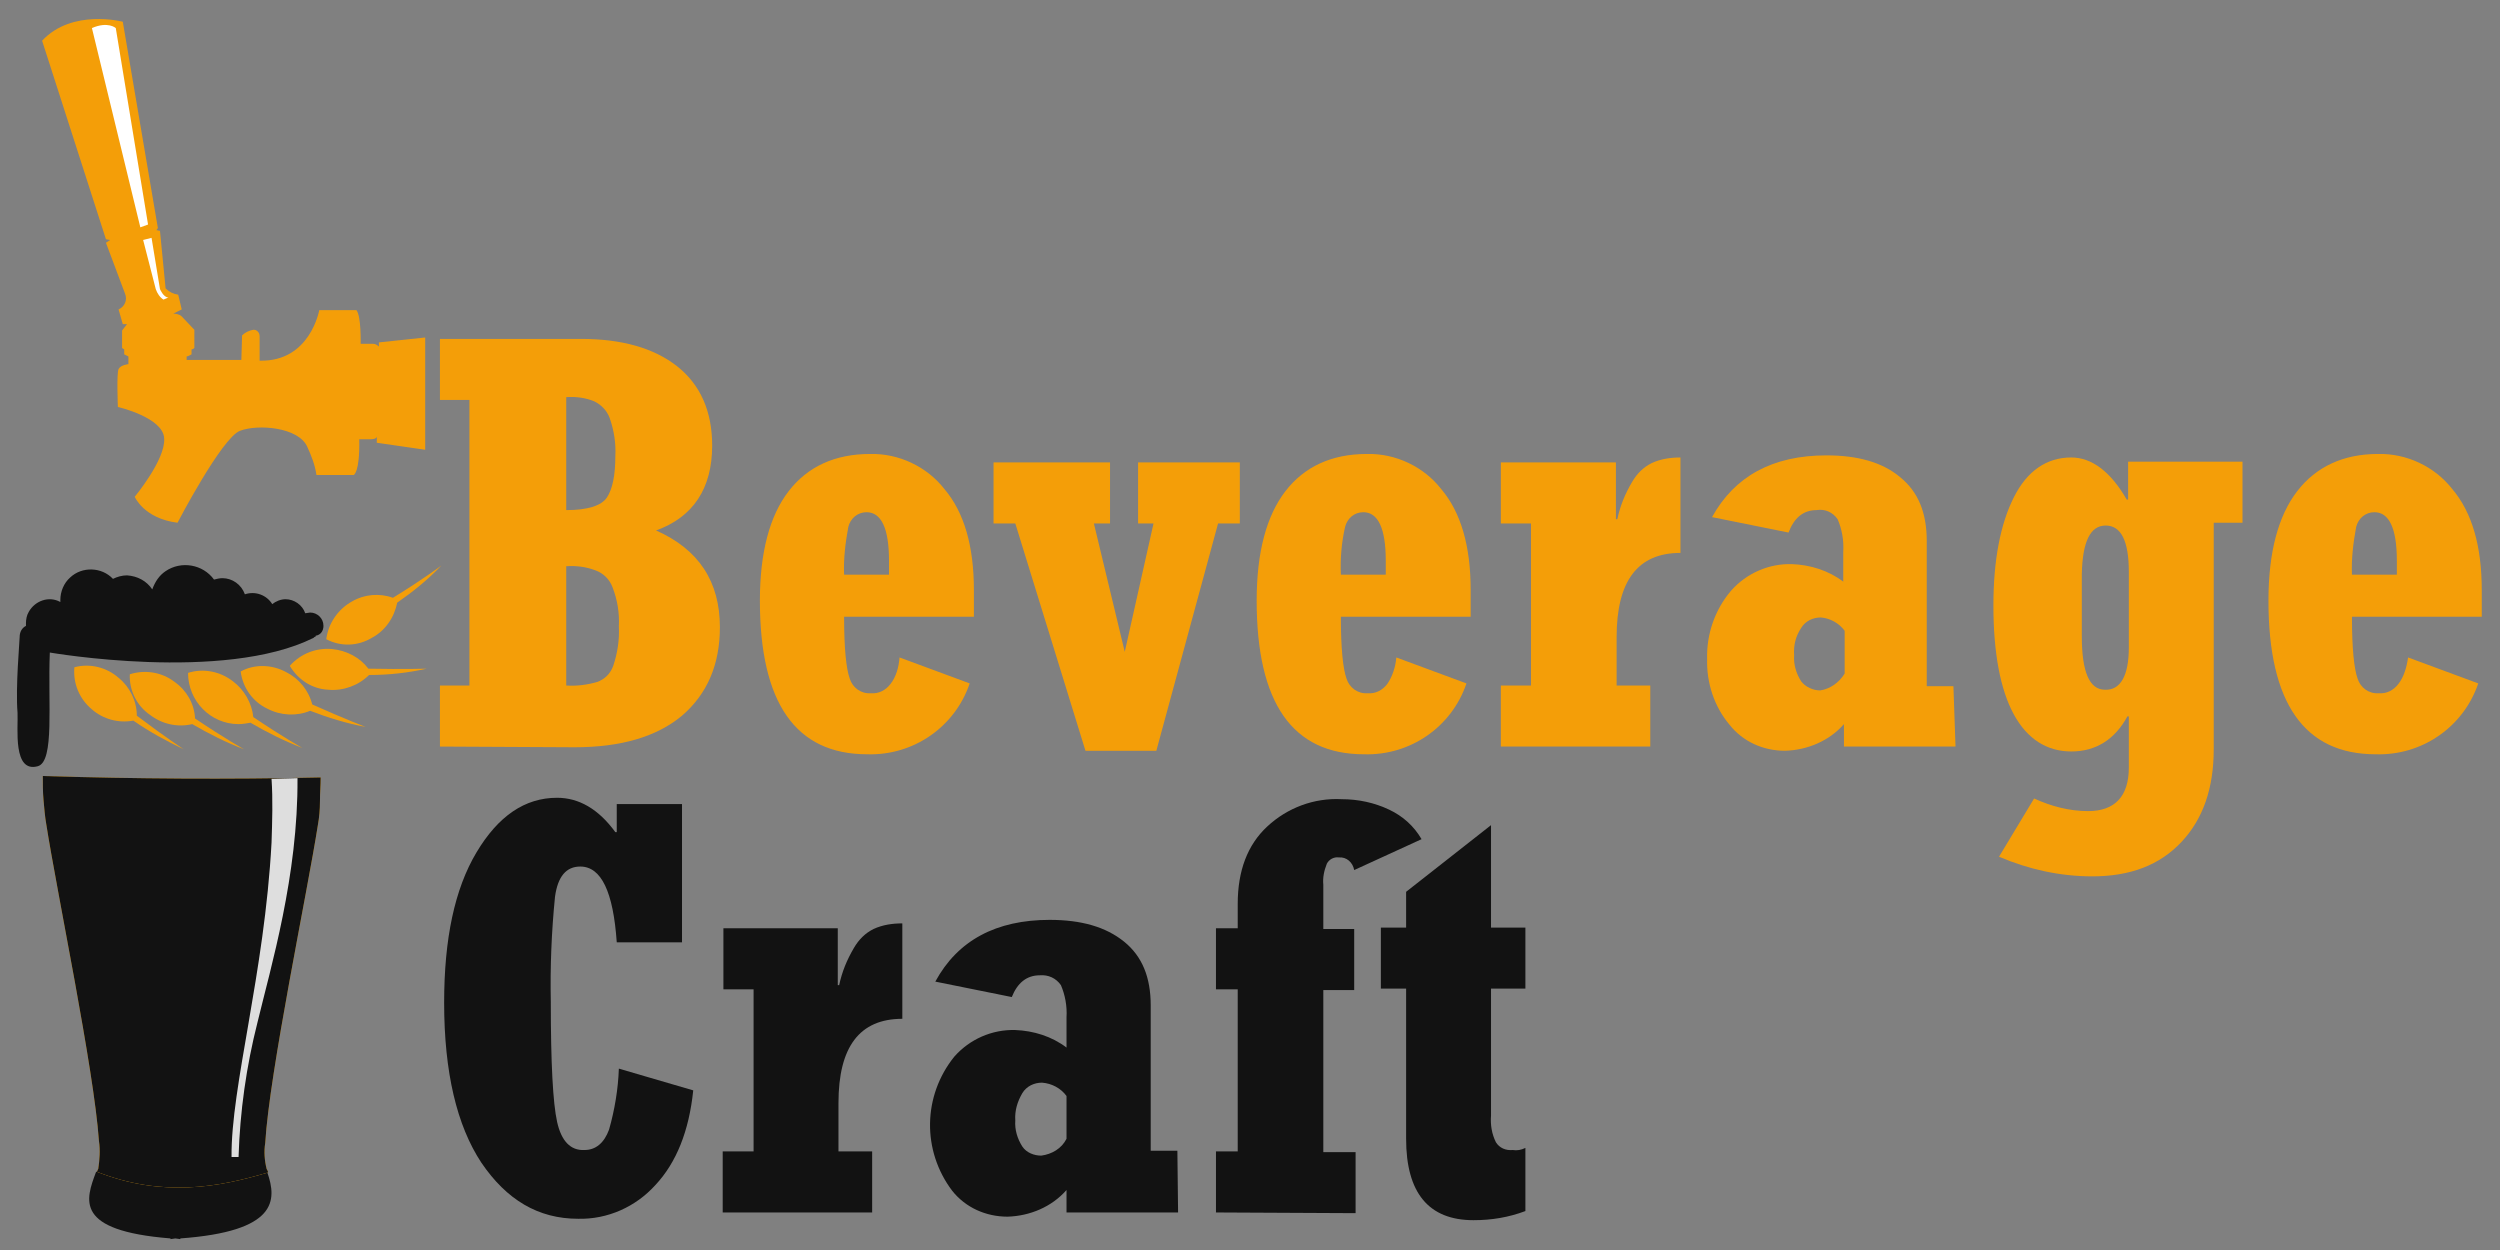 <?xml version="1.0" encoding="utf-8"?>
<!-- Generator: Adobe Illustrator 23.1.0, SVG Export Plug-In . SVG Version: 6.00 Build 0)  -->
<svg version="1.1" id="Layer_1" xmlns="http://www.w3.org/2000/svg" xmlns:xlink="http://www.w3.org/1999/xlink" x="0px" y="0px"
	 viewBox="0 0 356.3 178.2" style="enable-background:new 0 0 356.3 178.2;" xml:space="preserve">
<rect x="0" y="0" width="356.3" height="178.2" fill="#808080" stroke="none"/>
<style type="text/css">
	.st0{fill:none;}
	.st1{fill:#F49E08;}
	.st2{fill:#121212;}
	.st3{fill:#FCB11C;}
	.st4{fill:#DEDEDE;}
	.st5{fill:#FFFFFF;}
</style>
<g>
	<title>BC - YB</title>
	<rect x="-37.8" y="-17.3" class="st0" width="432" height="216"/>
	<path class="st1" d="M19.2,70.8c0,0,1.3,3.1,6.1,3.7c0,0,6.3-12.1,8.9-13.1s8.4-0.5,9.6,2.3c0.6,1.3,1.1,2.6,1.3,4h5.3
		c0,0,0.9-0.3,0.8-5.1h1.7c0,0,0.8,0,0.8-0.4v0.9l6.9,1v-16L54,48.8v0.6c-0.2-0.2-0.5-0.4-0.8-0.4h-1.8c0,0,0.1-3.9-0.6-4.8h-5.3
		c0,0-1.3,7.4-8.5,7.2v-3.5c0-0.5-0.4-0.9-0.8-0.9h-0.1c-0.6,0.1-1.2,0.4-1.6,0.8l-0.1,3.5h-7.8v-0.5c0.2,0,0.5-0.2,0.7-0.3v-0.7
		c0.1,0,0.3-0.1,0.4-0.2V47l-1.8-1.9c-0.3-0.3-0.8-0.4-1.2-0.4l1.2-0.6L25.4,42c-0.7-0.1-1.3-0.4-1.8-0.9l-0.8-8.2l-0.5-0.1l0.2-0.3
		l-5-29.4c0,0-7.2-1.9-11.5,2.7l9.1,28.3l0.6,0.1l-0.6,0.4l2.7,7.2c0.4,0.9,0,1.9-0.9,2.3l0.6,2.1h0.6l-0.7,0.9v2.5l0.3,0.2v0.7
		l0.6,0.3v1.1c0,0-1.1,0.1-1.4,0.7S16.8,58,16.8,58s6.5,1.5,6.6,4.5C23.6,65.5,19.2,70.8,19.2,70.8z"/>
	<path class="st2" d="M13.7,167c-1.5,4-3.2,8.4,10.6,9.5v0.1l0.7-0.1l0.7,0.1v-0.1c13.8-1,13.8-5.4,12.4-9.4
		C30,167.2,21.8,167.2,13.7,167z"/>
	<path class="st3" d="M37.8,162.9c0.6-10.1,6-35.7,7.5-45.3c0.2-1.1,0.3-2.2,0.3-3.4s0.1-2.2,0.1-3.4c-13.2,0.3-26.4,0.2-39.6-0.2
		c0,1.1,0,2.3,0.1,3.4s0.2,2.4,0.4,3.5c1.5,9.6,6.8,34.9,7.5,45.1c0.2,1.3,0.1,2.7-0.1,4c-0.1,0.1-0.1,0.3-0.2,0.4
		c9.4,3.7,17.4,2.2,24.4,0.1c0-0.2-0.1-0.3-0.2-0.5C37.7,165.4,37.6,164.1,37.8,162.9z"/>
	<path class="st2" d="M37.8,162.9c0.6-10.1,6-35.7,7.5-45.3c0.2-1.1,0.3-2.2,0.3-3.4s0.1-2.2,0.1-3.4c-13.2,0.3-26.4,0.2-39.6-0.2
		c0,1.1,0,2.3,0.1,3.4s0.2,2.4,0.4,3.5c1.5,9.6,6.8,34.9,7.5,45.1c0.2,1.3,0.1,2.7-0.1,4c-0.1,0.1-0.1,0.3-0.2,0.4
		c9.4,3.7,17.4,2.2,24.4,0.1c0-0.2-0.1-0.3-0.2-0.5C37.7,165.4,37.6,164.1,37.8,162.9z"/>
	<path class="st4" d="M38.7,120.1c-1,18.6-5.8,34.8-5.7,44.8h1c0.2-6.5,1.1-12.9,2.7-19.2c1.9-7.9,5.8-20.9,5.7-34.8l-3.7,0.1
		C38.9,114,38.8,117,38.7,120.1z"/>
	<path class="st2" d="M46.1,89.2c0-1.1-0.9-1.9-1.9-1.9c-0.2,0-0.5,0.1-0.7,0.1c-0.4-1.2-1.6-2-2.8-2c-0.7,0-1.4,0.3-1.9,0.7
		c-0.8-1.3-2.4-1.9-3.9-1.4c-0.5-1.4-1.8-2.3-3.2-2.3c-0.4,0-0.8,0.1-1.2,0.2c-1.6-2.2-4.7-2.7-6.9-1.2c-0.9,0.6-1.5,1.5-1.9,2.6
		c-0.8-1.2-2.1-1.9-3.6-2c-0.7,0-1.4,0.2-2,0.5c-1.6-1.7-4.4-1.8-6.1-0.2c-0.9,0.8-1.4,2-1.4,3.2c0,0.1,0,0.2,0,0.3
		C7,84.9,5,85.6,4.1,87.2c-0.3,0.5-0.4,1.1-0.4,1.6c0,0.1,0,0.3,0,0.4c-0.6,0.3-0.9,0.9-0.9,1.6c0,0.6-0.6,7.1-0.3,10.8
		c0.1,2.2-0.7,8.6,2.9,7.6c2.4-0.7,1.4-9,1.7-16.2c0,0,24.8,4.3,37.6-2.1l0.1-0.1l0.2-0.1c0,0,0,0,0-0.1
		C45.7,90.5,46.1,89.9,46.1,89.2z"/>
	<path class="st1" d="M24.9,97.2c-1.8-1.4-4.2-1.8-6.4-1.1c-0.1,2.3,1,4.5,2.9,5.8c1.7,1.3,3.9,1.8,6,1.3c2.4,1.4,4.8,2.6,7.4,3.6
		c0,0-2.7-1.5-7-4.4C27.7,100.3,26.6,98.4,24.9,97.2z"/>
	<path class="st1" d="M16.9,96.6c-1.7-1.5-4.1-2.1-6.3-1.5c-0.2,2.3,0.7,4.5,2.5,6c1.6,1.4,3.8,2,5.9,1.6c2.3,1.6,4.7,2.9,7.2,4.1
		c0,0-2.6-1.7-6.7-4.8C19.5,99.9,18.5,97.9,16.9,96.6z"/>
	<path class="st1" d="M33.2,97.1c-1.8-1.4-4.2-1.9-6.4-1.2c0,4,3.2,7.3,7.2,7.3c0.6,0,1.1-0.1,1.7-0.2c2.4,1.4,4.8,2.6,7.4,3.6
		c0,0-2.7-1.5-7-4.4C35.9,100.2,34.8,98.3,33.2,97.1z"/>
	<path class="st1" d="M40.8,95.8c-2-1.1-4.5-1.2-6.5-0.1c0.3,2.3,1.7,4.3,3.8,5.3c1.9,1,4.2,1.1,6.1,0.3c2.6,1,5.2,1.8,7.9,2.3
		c0,0-2.9-1.1-7.6-3.2C44,98.4,42.6,96.7,40.8,95.8z"/>
	<path class="st1" d="M47.3,92.5c-2.3-0.2-4.5,0.7-6,2.4c1.2,2,3.2,3.3,5.5,3.4c2.1,0.2,4.3-0.6,5.8-2.1c2.8,0,5.5-0.3,8.2-0.9
		c0,0-3.1,0.1-8.3,0C51.3,93.7,49.4,92.7,47.3,92.5z"/>
	<path class="st1" d="M53,90.9c1.9-1,3.2-2.9,3.6-5c2.3-1.6,4.4-3.3,6.3-5.3c0,0-2.5,1.9-6.9,4.6c-1.9-0.7-4.1-0.5-5.8,0.5
		c-2,1.1-3.4,3.1-3.7,5.4C48.6,92.2,51,92.1,53,90.9z"/>
	<path class="st5" d="M21.1,32L16.5,4c0,0-1.1-1-3.4,0L20,32.4L21.1,32z"/>
	<path class="st5" d="M20.4,34.2l1.2-0.3l1.2,7.3c0,0,0.5,1.2,1.2,1.2l-0.7,0.3c-0.5-0.3-0.9-0.9-1.1-1.5L20.4,34.2z"/>
	<path class="st1" d="M62.7,106.4v-8.7h4.2V57h-4.2v-8.7h20.1c5.8,0,10.4,1.3,13.7,3.9c3.3,2.6,5,6.4,5,11.3c0,6.1-2.7,10.2-8,12.1
		c6.1,2.7,9.1,7.3,9.1,13.8c0,5.3-1.8,9.5-5.4,12.6c-3.6,3-8.7,4.5-15.3,4.5L62.7,106.4z M80.7,56.6v16.1c3,0,5-0.6,5.8-1.8
		s1.2-3.2,1.2-5.9c0.1-1.8-0.2-3.7-0.8-5.4c-0.4-1.1-1.2-1.9-2.2-2.4C83.5,56.7,82.1,56.5,80.7,56.6L80.7,56.6z M80.7,80.7v17
		c1.5,0.1,3-0.1,4.4-0.5c1.1-0.4,1.9-1.2,2.3-2.3c0.6-1.8,0.9-3.7,0.8-5.6c0.1-1.9-0.2-3.8-0.9-5.6c-0.4-1.1-1.3-2-2.4-2.4
		C83.6,80.8,82.2,80.6,80.7,80.7L80.7,80.7z"/>
	<path class="st1" d="M128.2,93.7l10,3.7c-2.1,6.2-8,10.3-14.6,10.1c-10.2,0-15.3-7.3-15.3-21.9c0-6.9,1.4-12.1,4.1-15.6
		s6.6-5.3,11.6-5.3c4.1-0.1,8.1,1.8,10.6,5c2.8,3.3,4.2,8.1,4.2,14.4v3.8h-18.5c0,4.5,0.3,7.4,0.8,8.8c0.4,1.3,1.6,2.2,3,2.1
		c1.1,0.1,2.1-0.4,2.8-1.3C127.7,96.5,128.1,95.1,128.2,93.7z M120.3,81.9h6.4v-2c0-4.6-1.1-6.9-3.2-6.9c-1.3,0-2.3,0.9-2.6,2.1
		C120.5,77.3,120.2,79.6,120.3,81.9z"/>
	<path class="st1" d="M154.7,107l-10-32.4h-3.1v-8.7h16.6v8.7h-2.3l4.4,18.3l4.1-18.3h-2.2v-8.7h14.5v8.7h-3.1l-8.8,32.4
		C164.8,107,154.7,107,154.7,107z"/>
	<path class="st1" d="M199,93.7l10,3.7c-2.1,6.2-8,10.3-14.6,10.1c-10.2,0-15.3-7.3-15.3-21.9c0-6.9,1.4-12.1,4.1-15.6
		c2.7-3.5,6.6-5.3,11.6-5.3c4.1-0.1,8.1,1.8,10.6,5c2.8,3.3,4.2,8.1,4.2,14.4v3.8h-18.5c0,4.5,0.3,7.4,0.8,8.8
		c0.4,1.3,1.6,2.2,3,2.1c1.1,0.1,2.1-0.4,2.8-1.3C198.4,96.5,198.9,95.1,199,93.7z M191.1,81.9h6.4v-2c0-4.6-1.1-6.9-3.2-6.9
		c-1.3,0-2.3,0.9-2.6,2.1C191.2,77.3,191,79.6,191.1,81.9z"/>
	<path class="st1" d="M213.9,106.4v-8.7h4.3V74.6h-4.3v-8.7h16.4V74h0.2c0.4-1.9,1.1-3.6,2.1-5.3c0.7-1.2,1.6-2.1,2.8-2.7
		c1.3-0.6,2.7-0.8,4.1-0.8v13.6c-6.1,0-9.1,4-9.1,12v6.9h4.8v8.7H213.9z"/>
	<path class="st1" d="M278.7,106.4h-15.9v-3.2c-2.1,2.4-5.2,3.7-8.4,3.8c-3.1,0-6-1.3-7.9-3.7c-2.2-2.6-3.3-6-3.2-9.4
		c-0.1-3.5,1.1-7,3.4-9.7c2.2-2.5,5.4-3.9,8.7-3.8c2.6,0.1,5.2,0.9,7.3,2.5v-4.3c0.1-1.6-0.2-3.2-0.8-4.6c-0.7-1-1.8-1.5-3-1.3
		c-1.9,0-3.2,1.1-4,3.2L244,73.7c3.2-5.8,8.6-8.8,16.3-8.8c4.5,0,8,1,10.5,3.1c2.6,2.1,3.8,5.1,3.8,9.1v20.7h3.8L278.7,106.4
		L278.7,106.4z M262.9,96v-6.1c-0.8-1.1-2.1-1.8-3.4-1.9c-1.1,0-2.2,0.5-2.8,1.5c-0.8,1.2-1.1,2.5-1,3.9c-0.1,1.3,0.3,2.6,1,3.7
		c0.6,0.8,1.7,1.3,2.7,1.3C260.8,98.2,262.1,97.3,262.9,96z"/>
	<path class="st1" d="M284.9,122.1l5-8.3c2.4,1.1,5,1.8,7.7,1.8c3.8,0,5.8-2.1,5.8-6.2v-7.3h-0.2c-1.8,3.3-4.5,5-8,5
		s-6.3-1.8-8.2-5.3c-1.9-3.5-2.9-8.7-2.9-15.5c0-6.5,1-11.6,2.9-15.4s4.7-5.7,8.2-5.7c2.9,0,5.6,2,7.9,6h0.2v-5.4h16.3v8.7h-4.1
		v32.3c0,5.5-1.5,9.9-4.6,13.2c-3.1,3.3-7.3,4.9-12.7,4.9C293.6,124.9,289.1,123.9,284.9,122.1z M303.4,92.3V81.5
		c0-4.4-1.1-6.6-3.3-6.6s-3.3,2.3-3.4,6.9v8.9c0,5.1,1.1,7.6,3.3,7.6C302.2,98.4,303.4,96.3,303.4,92.3L303.4,92.3z"/>
	<path class="st1" d="M343.2,93.7l10,3.7c-2.1,6.2-8,10.3-14.6,10.1c-10.2,0-15.3-7.3-15.3-21.9c0-6.9,1.4-12.1,4.1-15.6
		s6.6-5.3,11.5-5.3c4.1-0.1,8.1,1.8,10.6,5c2.8,3.3,4.2,8.1,4.2,14.4v3.8h-18.5c0,4.5,0.3,7.4,0.8,8.8c0.4,1.3,1.6,2.2,3,2.1
		c1.1,0.1,2.1-0.4,2.8-1.3C342.6,96.5,343,95.1,343.2,93.7z M335.2,81.9h6.4v-2c0-4.6-1.1-6.9-3.2-6.9c-1.3,0-2.3,0.9-2.6,2.1
		C335.4,77.3,335.1,79.6,335.2,81.9L335.2,81.9z"/>
	<path class="st2" d="M88.2,152.3l10.6,3.1c-0.6,5.8-2.4,10.3-5.4,13.5c-2.8,3.1-6.8,4.9-11,4.8c-5.7,0-10.2-2.7-13.8-8
		c-3.5-5.3-5.3-12.9-5.3-22.8c0-9.1,1.5-16.2,4.6-21.4s6.9-7.8,11.5-7.8c3.1,0,5.9,1.6,8.3,4.9h0.2v-4h9.3v19.7h-9.3
		c-0.5-7.2-2.2-10.8-5.2-10.8c-2,0-3.2,1.4-3.6,4.3c-0.5,5-0.7,10-0.6,15c0,8.7,0.3,14.4,0.9,17.1s1.9,4.1,3.9,4
		c1.6,0,2.8-1,3.5-2.9C87.6,158.2,88.1,155.2,88.2,152.3z"/>
	<path class="st2" d="M103,172.8v-8.7h4.4V141h-4.3v-8.7h16.3v8.1h0.2c0.4-1.9,1.1-3.6,2.1-5.3c0.7-1.2,1.6-2.1,2.8-2.7
		c1.3-0.6,2.7-0.8,4.1-0.8v13.6c-6.1,0-9.1,4-9.1,12v6.9h4.8v8.7H103z"/>
	<path class="st2" d="M167.9,172.8H152v-3.2c-2.1,2.4-5.2,3.7-8.4,3.8c-3.1,0-6-1.3-7.9-3.7c-4.3-5.7-4.2-13.5,0.3-19.1
		c2.2-2.5,5.4-3.9,8.7-3.8c2.6,0.1,5.2,0.9,7.3,2.5V145c0.1-1.6-0.2-3.2-0.8-4.6c-0.7-1-1.8-1.5-3-1.4c-1.9,0-3.2,1.1-4,3.1
		l-10.9-2.2c3.2-5.9,8.7-8.8,16.3-8.8c4.5,0,8,1,10.6,3.1s3.8,5.1,3.8,9.1V164h3.8L167.9,172.8z M152,162.3v-6.1
		c-0.8-1.1-2.1-1.8-3.5-1.9c-1.1,0-2.2,0.5-2.8,1.5c-0.7,1.2-1.1,2.5-1,3.9c-0.1,1.3,0.3,2.6,1,3.7c0.6,0.9,1.7,1.3,2.7,1.3
		C149.9,164.5,151.3,163.7,152,162.3z"/>
	<path class="st2" d="M173.3,172.8v-8.7h3.1V141h-3.1v-8.7h3.1v-3.5c0-4.7,1.4-8.4,4.2-11c2.9-2.7,6.7-4.1,10.6-3.9
		c2.4,0,4.7,0.5,6.8,1.5c1.9,0.9,3.5,2.3,4.6,4.2L193,124c-0.2-1.1-1.1-1.9-2.2-1.8c-0.7-0.1-1.4,0.3-1.7,0.9c-0.4,1-0.6,2-0.5,3
		v6.3h4.4v8.7h-4.4v23.1h4.6v8.7L173.3,172.8z"/>
	<path class="st2" d="M217.4,163.6v9c-2.4,0.9-4.8,1.3-7.4,1.3c-6.4,0-9.6-3.9-9.6-11.6v-21.4h-3.6v-8.7h3.6v-5.1l12.1-9.5v14.6h4.9
		v8.7h-4.9V159c-0.1,1.3,0.1,2.6,0.7,3.8c0.5,0.8,1.4,1.2,2.4,1.1C216.2,164,216.8,163.9,217.4,163.6z"/>
</g>
</svg>

